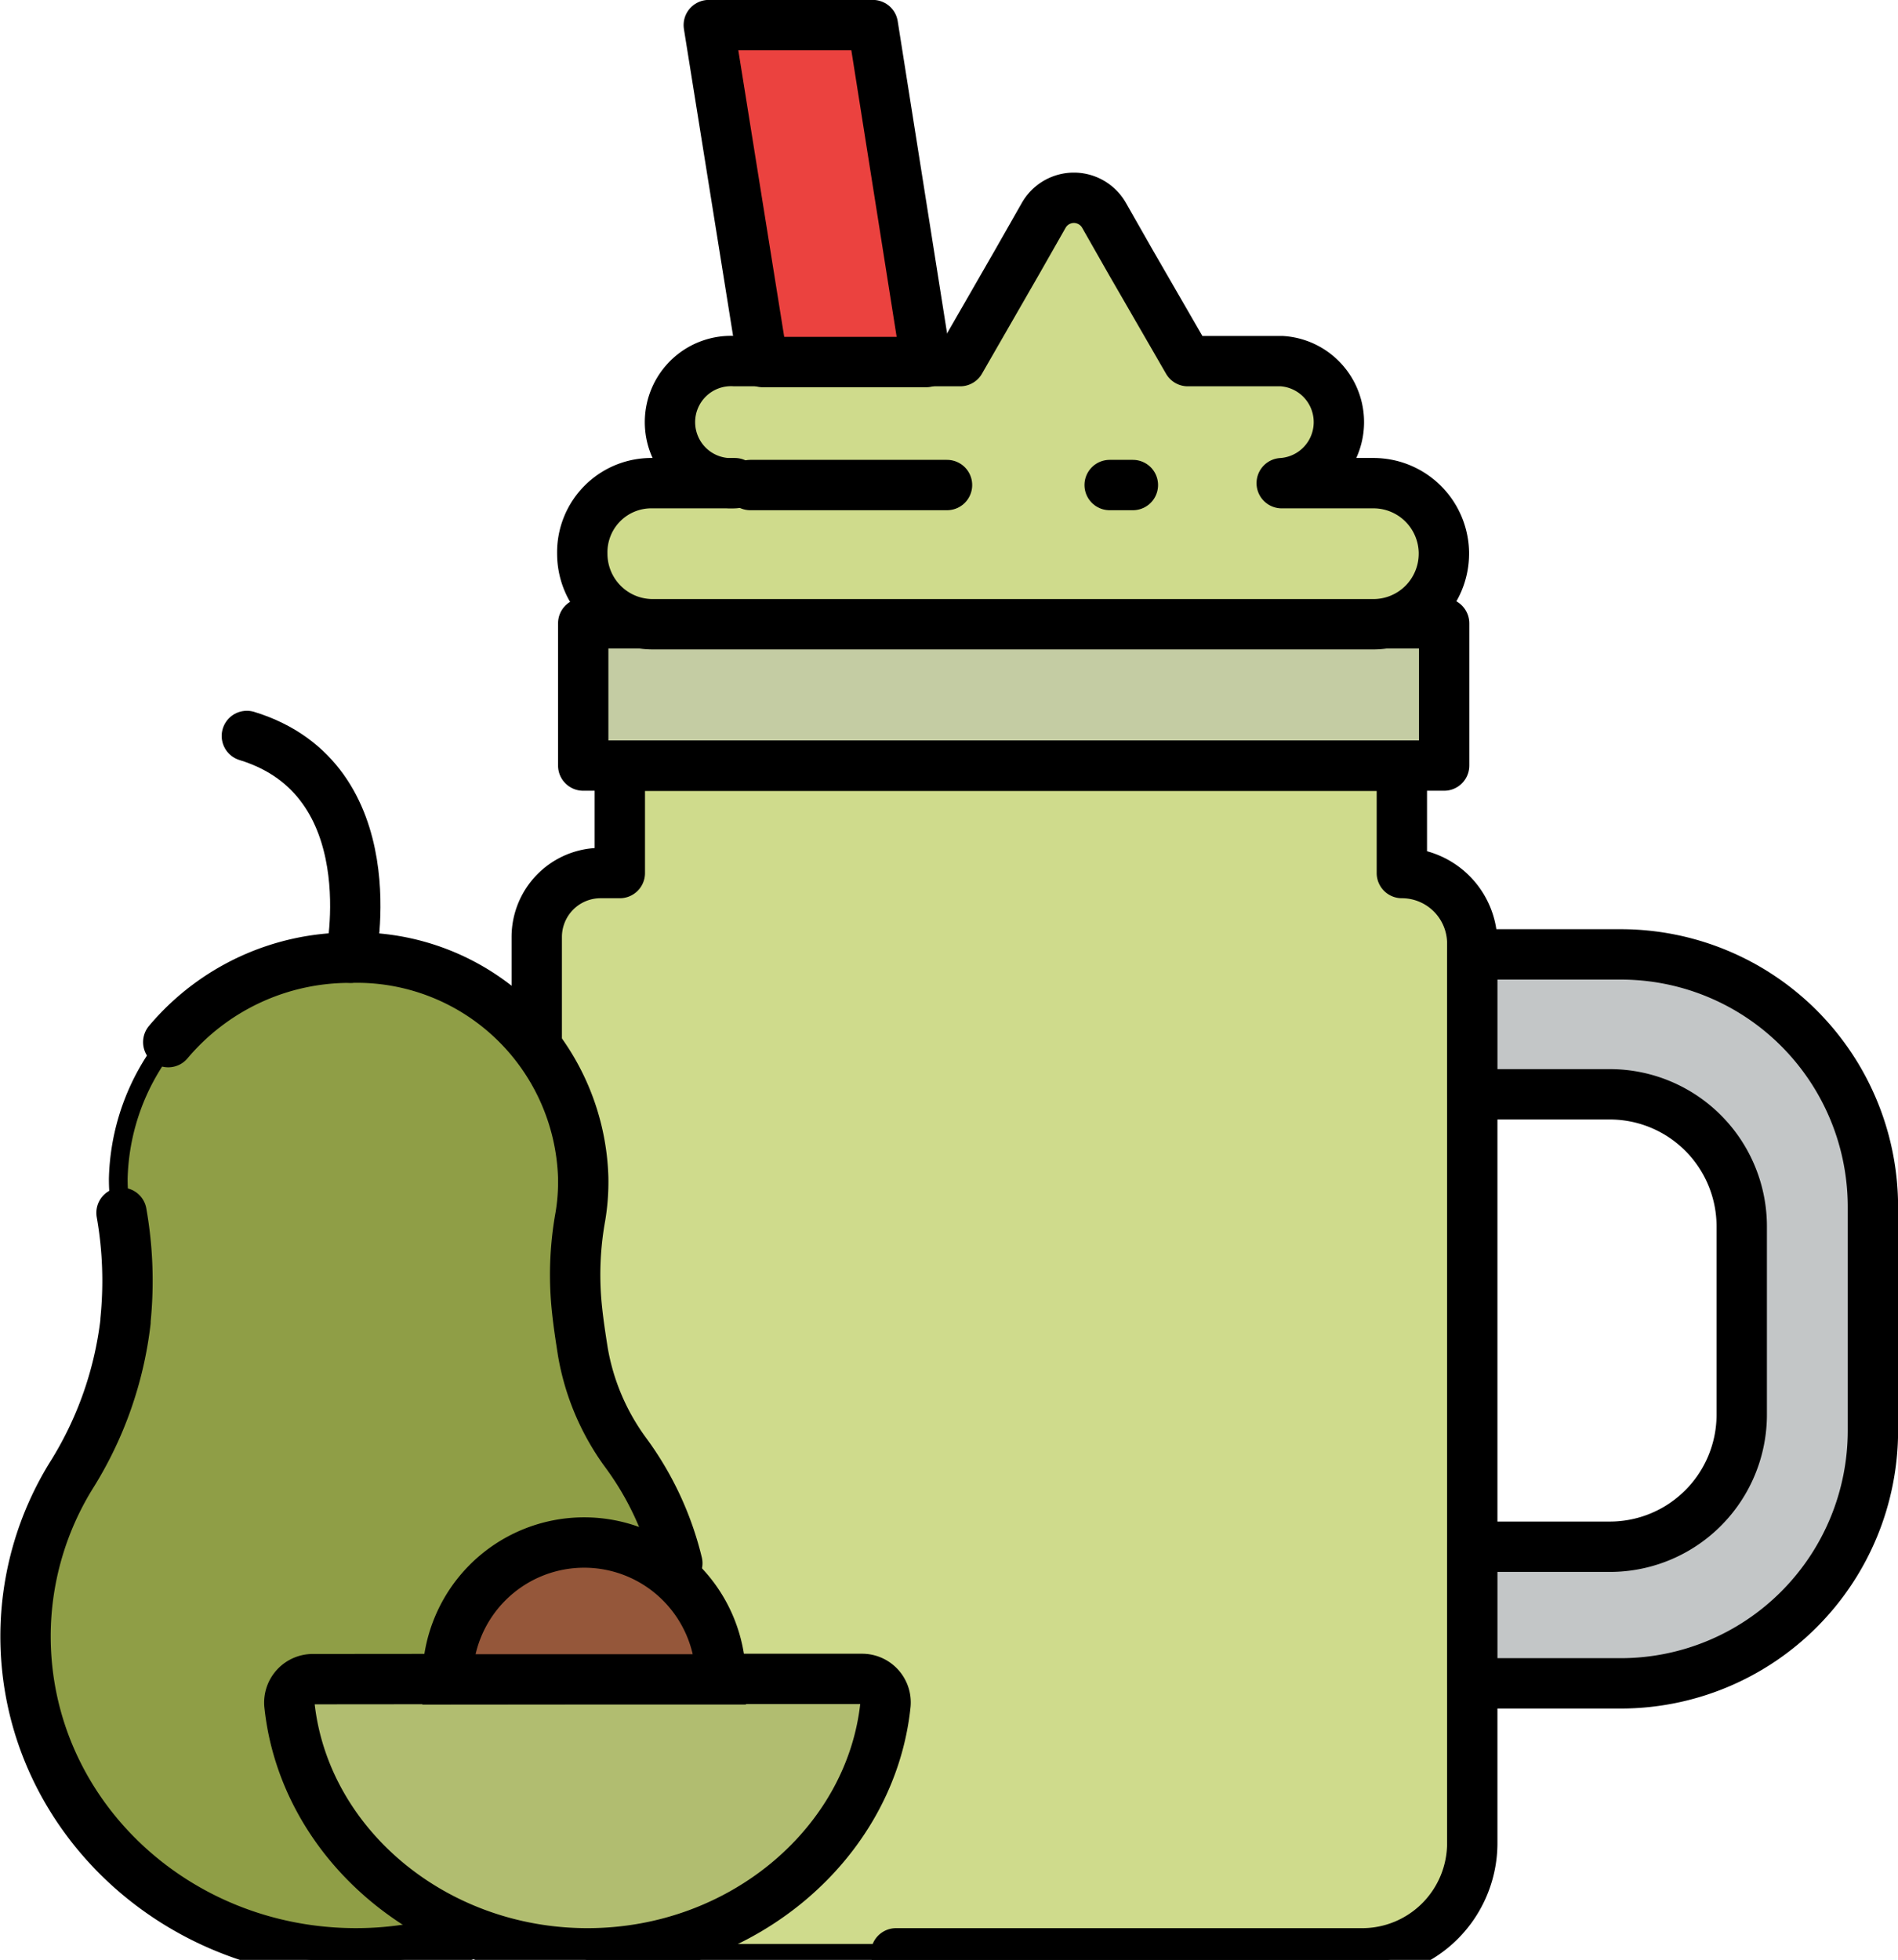 <svg width="101.41" height="104.69" xmlns="http://www.w3.org/2000/svg">

 <g>
  <title>Layer 1</title>
  <g stroke="null" data-name="Layer 2" id="smoothie-Layer_2">
   <g stroke="null" data-name="Layer 1" id="smoothie-Layer_1-2">
    <path stroke="#000" id="svg_1" d="m31.161,33.295l45.998,0l0,7.599l-45.998,0l0,-7.599z" fill="#c4cca3" stroke-width="2.69" stroke-linejoin="round" stroke-linecap="round"/>
    <path stroke="#000" id="svg_2" stroke-width="2.69" stroke-linejoin="round" stroke-linecap="round" fill="#cfdb8c" d="m77.146,29.577a3.762,3.768 0 0 1 -3.762,3.768l-38.511,0a3.762,3.768 0 0 1 -3.762,-3.768a3.687,3.693 0 0 1 3.762,-3.768l4.389,0a3.26,3.266 0 1 1 0,-6.519l12.039,0l3.035,-5.276l1.43,-2.512a1.856,1.859 0 0 1 3.223,0l1.43,2.512l3.047,5.276l5.016,0a3.26,3.266 0 0 1 0,6.519l4.953,0a3.762,3.768 0 0 1 3.712,3.768z"/>
    <path stroke="#000" id="svg_3" fill="none" stroke-linejoin="round" stroke-linecap="round" stroke-width="2.69px" d="m40.09,25.909l10.509,0m8.69,0l1.241,0" class="cls-3"/>
    <path stroke="null" id="svg_4" fill="#cfdb8c" d="m28.678,54.234l0,-4.183a3.411,3.417 0 0 1 3.411,-3.417l1.028,0l0,-5.728l41.784,0l0,5.728a3.762,3.768 0 0 1 3.762,3.768l0,48.046a5.881,5.891 0 0 1 -5.894,5.891l-40.292,0a3.762,3.768 0 0 1 -3.762,-3.768l0,-46.337"/>
    <path stroke="#000" id="svg_5" fill="none" stroke-linejoin="round" stroke-linecap="round" stroke-width="2.69px" d="m28.678,55.478l0,-5.426a3.411,3.417 0 0 1 3.411,-3.417l1.028,0l0,-5.728l41.784,0l0,5.728a3.762,3.768 0 0 1 3.762,3.768l0,48.046a5.881,5.891 0 0 1 -5.894,5.891l-24.893,0" class="cls-3"/>
    <path stroke="null" id="svg_6" fill="#c3c6c7" d="m100.07,64.471l0,11.945a13.481,13.503 0 0 1 -13.481,13.503l-7.925,0l0,-7.298l7.349,0a7.048,7.059 0 0 0 7.048,-7.059l0,-10.049a7.048,7.059 0 0 0 -7.048,-7.059l-7.349,0l0,-7.474l7.888,0a13.468,13.49 0 0 1 13.518,13.49z"/>
    <path stroke="#000" id="svg_7" fill="none" stroke-linejoin="round" stroke-linecap="round" stroke-width="2.69px" d="m100.07,64.471l0,11.945a13.481,13.503 0 0 1 -13.481,13.503l-7.925,0l0,-7.298l7.349,0a7.048,7.059 0 0 0 7.048,-7.059l0,-10.049a7.048,7.059 0 0 0 -7.048,-7.059l-7.349,0l0,-7.474l7.888,0a13.468,13.49 0 0 1 13.518,13.49z" class="cls-3"/>
    <path stroke="null" id="svg_8" fill="#8f9e46" d="m36.654,87.395c0,9.358 -7.9,16.945 -17.657,16.945s-17.657,-7.587 -17.657,-16.945a16.302,16.329 0 0 1 2.508,-8.68a19.701,19.733 0 0 0 2.834,-8.114l0,-0.088a20.817,20.851 0 0 0 -0.213,-5.728a11.048,11.066 0 0 1 -0.15,-1.834a12.089,12.109 0 0 1 12.415,-11.795a12.101,12.121 0 0 1 12.427,11.757a11.286,11.305 0 0 1 -0.15,2.06a17.406,17.435 0 0 0 -0.176,5.024c0.075,0.716 0.188,1.445 0.301,2.173a12.691,12.712 0 0 0 2.307,5.439a16.403,16.43 0 0 1 3.21,9.785z"/>
    <path stroke="#000" id="svg_9" fill="none" stroke-linejoin="round" stroke-linecap="round" stroke-width="2.69px" d="m8.99,55.666a12.666,12.687 0 0 1 9.744,-4.509a12.101,12.121 0 0 1 12.427,11.757a11.286,11.305 0 0 1 -0.15,2.06a17.406,17.435 0 0 0 -0.176,5.024c0.075,0.716 0.188,1.445 0.301,2.173a12.691,12.712 0 0 0 2.307,5.439a16.44,16.467 0 0 1 2.746,5.891m-10.898,19.733a18.296,18.326 0 0 1 -6.27,1.105c-9.744,0 -17.657,-7.537 -17.657,-16.945a16.302,16.329 0 0 1 2.508,-8.68a19.701,19.733 0 0 0 2.834,-8.114l0,-0.088a20.817,20.851 0 0 0 -0.213,-5.728" class="cls-3"/>
    <path stroke="#000" id="svg_10" stroke-width="2.69" stroke-linejoin="round" stroke-linecap="round" fill="#b1bd70" d="m31.349,89.681l14.71,0a1.254,1.256 0 0 1 1.254,1.357c-0.765,7.411 -7.65,13.302 -15.926,13.302s-15.161,-5.879 -15.926,-13.302a1.254,1.256 0 0 1 1.254,-1.344l14.635,-0.013z"/>
    <path stroke="#000" id="svg_11" stroke-width="2.69" stroke-miterlimit="10" fill="#95573a" d="m31.211,89.706l-7.298,0a7.298,7.31 0 0 1 14.597,0l-7.298,0z"/>
    <path stroke="#000" id="svg_12" d="m49.482,19.34l-8.728,0l-2.884,-18l8.766,0l2.847,18z" stroke-width="2.69" stroke-linejoin="round" stroke-linecap="round" fill="#eb423f"/>
    <path stroke="#000" id="svg_13" fill="none" stroke-linejoin="round" stroke-linecap="round" stroke-width="2.69px" d="m18.733,51.157s2.044,-9.521 -5.543,-11.845" class="cls-3"/>
   </g>
  </g>
 </g>
</svg>